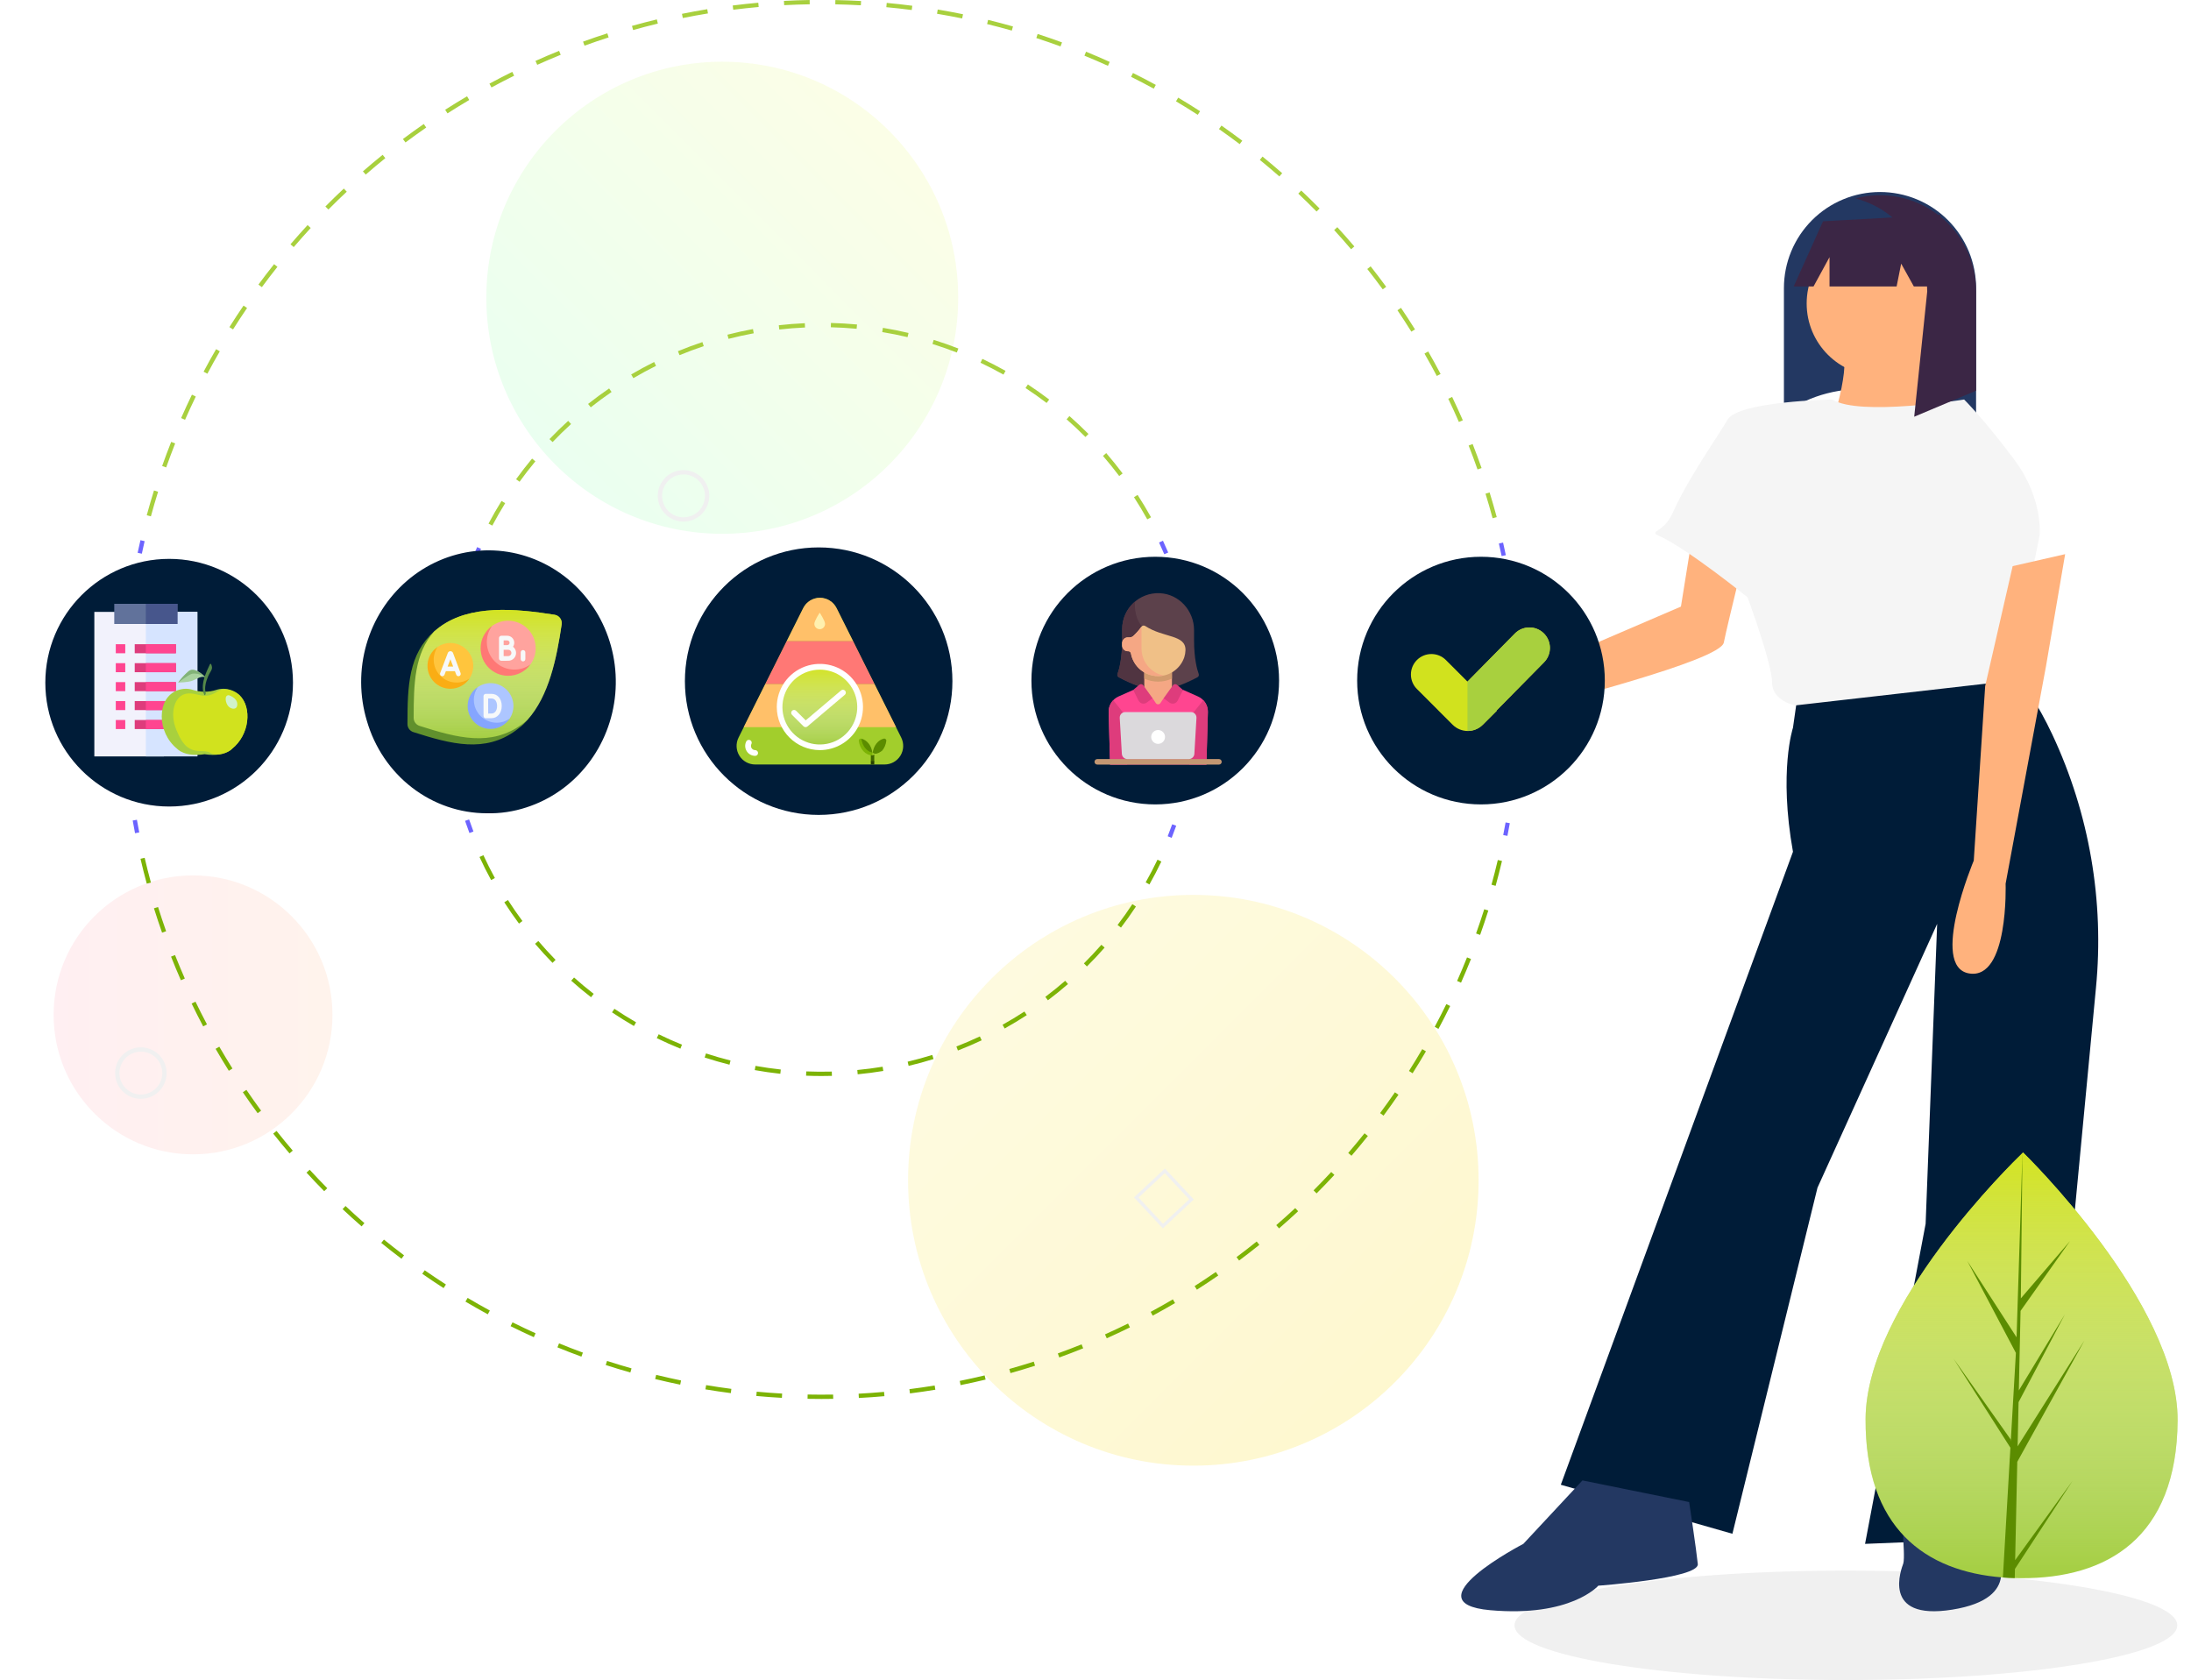 <?xml version="1.0" encoding="UTF-8"?> <svg xmlns="http://www.w3.org/2000/svg" width="639" height="490" viewBox="0 0 639 490" fill="none"> <g clip-path="url(#clip0)"> <g filter="url(#filter0_d)"> <circle cx="245.834" cy="207.5" r="213" fill="white"></circle> </g> <g filter="url(#filter1_d)"> <path d="M538.353 486C591.73 486 635 478.855 635 470.041C635 461.228 591.73 454.083 538.353 454.083C484.976 454.083 441.705 461.228 441.705 470.041C441.705 478.855 484.976 486 538.353 486Z" fill="#F0F0F0"></path> </g> <path d="M494.63 149.611L490.24 176.916L445.42 196.178C445.42 196.178 421.986 193.822 424.352 209.461C425.162 214.817 445.385 207.48 447.285 206.779C452.035 205.027 501.697 192.764 502.745 187.413C503.794 182.062 510.934 153.305 510.934 153.305L494.63 149.611Z" fill="#FFB27D"></path> <path d="M576.322 120.594C555.737 112.902 536.154 109.263 520.277 120.594V84.022C520.277 80.342 521.002 76.698 522.41 73.299C523.819 69.899 525.883 66.81 528.485 64.208C531.087 61.605 534.176 59.541 537.576 58.133C540.976 56.725 544.62 56 548.3 56H548.3C551.98 56 555.624 56.725 559.024 58.133C562.423 59.541 565.513 61.605 568.115 64.208C570.717 66.81 572.781 69.899 574.189 73.299C575.597 76.699 576.322 80.343 576.322 84.022L576.322 120.594Z" fill="#233862"></path> <path d="M524.597 200.484L522.915 212.259C522.915 212.259 518.709 224.875 522.915 248.424L455.209 433.038L505.252 447.336L530.064 346.408L564.968 269.451L561.604 356.922L543.941 450.28L596.087 448.177L611.282 288.096C613.74 262.797 609.351 237.302 598.577 214.28C594.361 205.328 589.829 198.272 585.716 197.248C573.378 194.176 524.597 200.484 524.597 200.484Z" fill="#001C38"></path> <path d="M461.518 431.778L444.276 450.281C444.276 450.281 411.054 467.523 434.604 469.625C458.153 471.728 466.143 462.476 466.143 462.476C466.143 462.476 495.581 460.374 495.16 456.168C494.74 451.963 492.637 438.086 492.637 438.086L461.518 431.778Z" fill="#233862"></path> <path d="M555.085 436.239V449.275C555.085 449.275 555.505 454.742 555.085 456.004C554.664 457.265 548.356 472.825 569.383 469.461C590.41 466.096 581.999 453.06 581.999 453.06L576.953 434.136L555.085 436.239Z" fill="#233862"></path> <path d="M548.042 109.65C559.713 109.65 569.174 100.189 569.174 88.519C569.174 76.848 559.713 67.387 548.042 67.387C536.371 67.387 526.91 76.848 526.91 88.519C526.91 100.189 536.371 109.65 548.042 109.65Z" fill="#FFB27D"></path> <path d="M562.655 100.189C562.655 100.189 559.711 127.944 562.655 132.99C565.598 138.037 532.797 127.944 532.797 127.944C532.797 127.944 539.946 109.02 537.423 101.45C534.9 93.881 562.655 100.189 562.655 100.189Z" fill="#FFB27D"></path> <path d="M594.833 156.225L586.204 198.592L523.545 205.742C523.545 205.742 516.816 204.48 516.816 199.013C516.816 193.546 509.667 174.202 509.667 174.202C509.667 174.202 492.158 160.01 483.748 156.225C480.699 154.855 485.26 155.421 487.825 149.601C488.595 147.851 489.515 146.005 490.521 144.134C491.341 142.599 492.224 141.043 493.128 139.508C494.225 137.636 495.357 135.794 496.454 134.041C499.776 128.738 502.808 124.28 503.78 122.476C506.724 117.009 534.399 116.521 534.399 116.521C542.313 121.501 572.833 116.521 572.833 116.521C572.833 116.521 578.833 122.476 587.457 134.041C596.081 145.605 594.833 156.225 594.833 156.225Z" fill="#F5F5F5"></path> <path d="M565.873 63.15V62.648L565.277 62.682C561.889 60.102 557.958 58.327 553.782 57.493C549.606 56.658 545.295 56.786 541.175 57.866C545.124 58.909 548.796 60.806 551.932 63.423L531.676 64.548L523.127 83.547H528.913L533.576 74.997V83.547H553.144L554.474 76.897L558.168 83.547H562.013C562.037 84.021 562.073 84.491 562.073 84.971L558.274 121.543L576.322 113.944V84.971C576.325 80.784 575.388 76.649 573.58 72.872C571.771 69.096 569.138 65.773 565.873 63.15Z" fill="#3B2645"></path> <path d="M602.294 161.626L596.694 194.397L584.933 257.744C584.933 257.744 585.885 285.865 574.267 283.907C562.648 281.948 575.643 251.002 575.643 251.002L578.971 200.115L586.987 165.118L602.294 161.626Z" fill="#FFB27D"></path> <path d="M635.097 414.285C634.908 448.571 614.468 460.428 589.338 460.289C588.755 460.286 588.174 460.276 587.596 460.26C586.431 460.228 585.279 460.169 584.139 460.081C561.468 458.349 543.915 445.667 544.091 413.781C544.274 380.783 586.659 339.374 589.837 336.312C589.84 336.312 589.84 336.312 589.843 336.309C589.964 336.193 590.025 336.134 590.025 336.134C590.025 336.134 635.287 380.002 635.097 414.285Z" fill="#A4CE41"></path> <path d="M635.097 414.285C634.908 448.571 614.468 460.428 589.338 460.289C588.755 460.286 588.174 460.276 587.596 460.26C586.431 460.228 585.279 460.169 584.139 460.081C561.468 458.349 543.915 445.667 544.091 413.781C544.274 380.783 586.659 339.374 589.837 336.312C589.84 336.312 589.84 336.312 589.843 336.309C589.964 336.193 590.025 336.134 590.025 336.134C590.025 336.134 635.287 380.002 635.097 414.285Z" fill="url(#paint0_linear)"></path> <path d="M587.711 455.035L604.482 431.864L587.655 457.589L587.596 460.26C586.431 460.228 585.279 460.169 584.139 460.081L586.122 425.791L586.11 425.526L586.141 425.476L586.329 422.235L569.746 396.261L586.393 419.808L586.431 420.495L587.929 394.588L573.758 367.763L588.13 390.034L589.838 336.312L589.844 336.133L589.843 336.309L589.374 378.68L603.719 361.961L589.292 382.329L588.787 405.532L602.223 383.337L588.715 408.943L588.434 421.845L607.926 390.954L588.334 426.345L587.711 455.035Z" fill="#5B8C00"></path> <path opacity="0.2" d="M210.645 155.684C248.648 155.684 279.455 124.862 279.455 86.842C279.455 48.822 248.648 18 210.645 18C172.642 18 141.834 48.822 141.834 86.842C141.834 124.862 172.642 155.684 210.645 155.684Z" fill="url(#paint1_linear)"></path> <path opacity="0.2" d="M56.3 336.671C78.756 336.671 96.96 318.458 96.96 295.991C96.96 273.525 78.756 255.312 56.3 255.312C33.843 255.312 15.639 273.525 15.639 295.991C15.639 318.458 33.843 336.671 56.3 336.671Z" fill="url(#paint2_linear)"></path> <path opacity="0.2" d="M348.032 427.472C393.981 427.472 431.23 390.206 431.23 344.236C431.23 298.266 393.981 261 348.032 261C302.083 261 264.834 298.266 264.834 344.236C264.834 390.206 302.083 427.472 348.032 427.472Z" fill="url(#paint3_linear)"></path> <path d="M41.368 161.488L40.145 161.227C40.407 159.998 40.68 158.772 40.964 157.551L42.183 157.834C41.9 159.049 41.629 160.266 41.368 161.488Z" fill="#6C63FF"></path> <path d="M435.313 151.147C434.672 148.763 433.975 146.354 433.245 143.99L434.439 143.62C435.175 145.999 435.876 148.423 436.521 150.822L435.313 151.147ZM44.008 150.6L42.801 150.272C43.456 147.865 44.166 145.435 44.911 143.049L46.105 143.423C45.364 145.794 44.659 148.208 44.008 150.6V150.6ZM430.917 136.926C430.097 134.588 429.227 132.241 428.328 129.95L429.492 129.493C430.397 131.798 431.273 134.16 432.097 136.512L430.917 136.926ZM48.467 136.33L47.287 135.912C48.12 133.557 49.008 131.188 49.926 128.87L51.09 129.331C50.177 131.635 49.294 133.99 48.467 136.33ZM425.481 123.073C424.497 120.81 423.454 118.533 422.384 116.303L423.512 115.761C424.589 118.005 425.638 120.296 426.629 122.573L425.481 123.073ZM53.969 122.436L52.824 121.932C53.828 119.648 54.888 117.352 55.976 115.108L57.102 115.654C56.021 117.884 54.967 120.166 53.969 122.436ZM419.037 109.651C417.884 107.46 416.676 105.264 415.448 103.125L416.533 102.502C417.768 104.654 418.984 106.863 420.144 109.068L419.037 109.651ZM60.483 108.994L59.377 108.407C60.548 106.203 61.775 103.992 63.024 101.837L64.106 102.465C62.865 104.607 61.646 106.804 60.483 108.994ZM411.62 96.734C410.312 94.638 408.945 92.536 407.56 90.487L408.596 89.785C409.99 91.847 411.365 93.962 412.681 96.071L411.62 96.734ZM67.966 96.075L66.908 95.408C68.235 93.299 69.62 91.186 71.025 89.126L72.059 89.832C70.662 91.879 69.285 93.98 67.966 96.075H67.966ZM403.271 84.392C401.819 82.405 400.302 80.408 398.762 78.457L399.745 77.681C401.293 79.644 402.819 81.653 404.281 83.653L403.271 84.392ZM76.377 83.745L75.37 83.002C76.851 80.994 78.387 78.988 79.936 77.042L80.915 77.821C79.375 79.756 77.849 81.749 76.377 83.745H76.377ZM394.038 72.69C392.436 70.805 390.777 68.924 389.106 67.099L390.028 66.254C391.71 68.09 393.379 69.983 394.991 71.879L394.038 72.69ZM85.666 72.068L84.716 71.253C86.335 69.364 88.014 67.477 89.704 65.645L90.623 66.494C88.943 68.315 87.275 70.19 85.666 72.068ZM383.971 61.691C382.232 59.925 380.439 58.17 378.642 56.474L379.501 55.563C381.309 57.27 383.113 59.036 384.862 60.813L383.971 61.691ZM95.781 61.106L94.893 60.224C96.65 58.454 98.461 56.695 100.275 54.997L101.13 55.911C99.326 57.599 97.527 59.347 95.781 61.106ZM373.124 51.454C371.263 49.821 369.346 48.201 367.427 46.639L368.216 45.668C370.147 47.24 372.076 48.87 373.949 50.513L373.124 51.454ZM106.665 50.915L105.844 49.971C107.724 48.335 109.658 46.714 111.593 45.152L112.378 46.126C110.456 47.679 108.534 49.29 106.665 50.915ZM361.555 42.035C359.583 40.545 357.552 39.07 355.519 37.649L356.235 36.623C358.281 38.053 360.325 39.537 362.309 41.036L361.555 42.035ZM118.262 41.55L117.512 40.548C119.507 39.054 121.554 37.58 123.595 36.165L124.308 37.194C122.279 38.6 120.245 40.066 118.262 41.55ZM349.324 33.487C347.244 32.144 345.109 30.82 342.98 29.555L343.619 28.479C345.761 29.753 347.909 31.084 350.002 32.435L349.324 33.487ZM130.508 33.063L129.834 32.009C131.93 30.667 134.078 29.347 136.219 28.085L136.855 29.164C134.726 30.418 132.591 31.73 130.508 33.063V33.063ZM336.493 25.859C334.323 24.674 332.096 23.512 329.874 22.404L330.432 21.284C332.668 22.399 334.909 23.568 337.092 24.76L336.493 25.859ZM143.339 25.501L142.743 24.399C144.93 23.217 147.169 22.059 149.397 20.957L149.951 22.08C147.737 23.174 145.512 24.325 143.339 25.501ZM323.129 19.195C320.877 18.174 318.57 17.179 316.271 16.239L316.744 15.08C319.057 16.026 321.38 17.027 323.646 18.055L323.129 19.195ZM156.685 18.906L156.172 17.765C158.436 16.748 160.753 15.759 163.058 14.824L163.528 15.984C161.237 16.913 158.935 17.896 156.685 18.906ZM309.305 13.538C306.974 12.684 304.597 11.863 302.242 11.097L302.628 9.907C304.998 10.677 307.389 11.503 309.735 12.363L309.305 13.538ZM170.473 13.317L170.047 12.141C172.383 11.293 174.765 10.478 177.126 9.719L177.509 10.911C175.162 11.665 172.795 12.475 170.473 13.317ZM295.091 8.92C292.709 8.243 290.283 7.602 287.883 7.015L288.179 5.799C290.595 6.39 293.036 7.035 295.433 7.716L295.091 8.92ZM184.649 8.76L184.31 7.555C186.704 6.883 189.146 6.245 191.569 5.66L191.862 6.877C189.455 7.458 187.028 8.092 184.649 8.76ZM280.609 5.378C278.186 4.88 275.72 4.421 273.28 4.012L273.486 2.777C275.941 3.188 278.423 3.651 280.86 4.152L280.609 5.378ZM199.141 5.261L198.892 4.034C201.335 3.539 203.817 3.084 206.271 2.681L206.474 3.916C204.035 4.316 201.568 4.769 199.141 5.261V5.261ZM265.905 2.917C263.447 2.598 260.954 2.321 258.495 2.094L258.61 0.847C261.084 1.076 263.592 1.355 266.066 1.675L265.905 2.917ZM213.852 2.842L213.694 1.6C216.16 1.288 218.669 1.016 221.152 0.794L221.264 2.04C218.796 2.262 216.302 2.531 213.852 2.842V2.842ZM251.06 1.542C248.594 1.404 246.088 1.31 243.61 1.262L243.634 0.011C246.127 0.059 248.649 0.154 251.129 0.292L251.06 1.542ZM228.701 1.51L228.635 0.26C231.119 0.129 233.641 0.041 236.132 0L236.153 1.252C233.677 1.292 231.17 1.379 228.701 1.51Z" fill="#A8D03E"></path> <path d="M437.95 162.182C437.693 160.959 437.426 159.74 437.148 158.526L438.368 158.246C438.648 159.468 438.917 160.695 439.174 161.925L437.95 162.182Z" fill="#6C63FF"></path> <path d="M439.638 243.791L438.41 243.549C438.651 242.326 438.882 241.1 439.102 239.87L440.333 240.089C440.113 241.328 439.881 242.562 439.638 243.791Z" fill="#6C63FF"></path> <path d="M239.587 408.016C238.227 408.016 236.87 408.002 235.517 407.976L235.542 406.724C238.015 406.773 240.505 406.776 242.981 406.736L243.001 407.988C241.865 408.006 240.727 408.015 239.587 408.016ZM250.481 407.73L250.415 406.48C252.89 406.35 255.386 406.172 257.834 405.954L257.945 407.2C255.482 407.42 252.97 407.599 250.481 407.73ZM228.039 407.694C225.556 407.555 223.045 407.37 220.577 407.142L220.692 405.895C223.146 406.122 225.641 406.307 228.109 406.445L228.039 407.694ZM265.386 406.399L265.229 405.157C267.691 404.846 270.168 404.486 272.589 404.089L272.791 405.325C270.355 405.724 267.863 406.085 265.386 406.399ZM213.139 406.316C210.667 405.995 208.176 405.626 205.736 405.218L205.943 403.983C208.368 404.388 210.843 404.756 213.3 405.074L213.139 406.316ZM280.153 403.98L279.906 402.752C282.334 402.262 284.777 401.721 287.168 401.146L287.46 402.363C285.055 402.942 282.596 403.486 280.153 403.98ZM198.379 403.848C195.938 403.347 193.481 402.795 191.077 402.208L191.374 400.992C193.763 401.575 196.205 402.124 198.631 402.622L198.379 403.848ZM294.703 400.477L294.366 399.272C296.739 398.607 299.136 397.887 301.49 397.133L301.872 398.324C299.503 399.084 297.091 399.808 294.703 400.477ZM183.84 400.299C181.449 399.621 179.033 398.887 176.66 398.117L177.046 396.927C179.404 397.691 181.805 398.421 184.182 399.095L183.84 400.299ZM308.936 395.916L308.511 394.739C310.823 393.902 313.154 393.01 315.441 392.086L315.909 393.246C313.609 394.176 311.262 395.074 308.936 395.916ZM169.568 395.672C167.229 394.817 164.876 393.906 162.573 392.965L163.045 391.806C165.334 392.741 167.674 393.647 169.997 394.496L169.568 395.672ZM322.78 390.322L322.27 389.179C324.521 388.171 326.782 387.109 328.99 386.021L329.542 387.144C327.321 388.238 325.046 389.307 322.78 390.322ZM155.684 390.003C153.417 388.977 151.139 387.896 148.912 386.789L149.469 385.668C151.682 386.768 153.947 387.844 156.2 388.862L155.684 390.003ZM336.185 383.719L335.591 382.617C337.766 381.445 339.944 380.219 342.064 378.973L342.698 380.052C340.564 381.306 338.373 382.54 336.185 383.719ZM142.263 383.326C140.077 382.137 137.886 380.891 135.748 379.623L136.386 378.546C138.511 379.807 140.689 381.045 142.861 382.227L142.263 383.326ZM349.075 376.147L348.402 375.092C350.474 373.771 352.556 372.388 354.593 370.981L355.304 372.011C353.255 373.426 351.159 374.818 349.075 376.147ZM129.375 375.684C127.286 374.339 125.192 372.936 123.152 371.514L123.867 370.487C125.895 371.9 127.976 373.294 130.052 374.631L129.375 375.684ZM361.379 367.649L360.632 366.645C362.606 365.173 364.583 363.641 366.508 362.091L367.293 363.067C365.355 364.626 363.365 366.167 361.379 367.649ZM117.087 367.119C115.105 365.628 113.12 364.076 111.187 362.507L111.975 361.535C113.897 363.095 115.869 364.637 117.839 366.12L117.087 367.119ZM373.035 358.27L372.217 357.324C374.081 355.708 375.942 354.036 377.748 352.352L378.6 353.267C376.784 354.962 374.912 356.645 373.035 358.27ZM105.46 357.681C103.587 356.044 101.721 354.352 99.915 352.652L100.772 351.74C102.567 353.429 104.422 355.111 106.284 356.739L105.46 357.681ZM383.982 348.064L383.096 347.18C384.844 345.426 386.579 343.621 388.251 341.817L389.169 342.667C387.486 344.484 385.741 346.299 383.982 348.064ZM94.557 347.424C92.814 345.66 91.077 343.837 89.394 342.005L90.315 341.158C91.987 342.979 93.714 344.79 95.447 346.544L94.557 347.424ZM394.157 337.083L393.209 336.267C394.823 334.391 396.422 332.464 397.961 330.538L398.939 331.32C397.39 333.258 395.781 335.197 394.157 337.083ZM84.433 336.402C82.822 334.514 81.223 332.57 79.68 330.623L80.66 329.846C82.194 331.781 83.783 333.713 85.384 335.589L84.433 336.402ZM403.509 325.385L402.503 324.639C403.98 322.646 405.434 320.607 406.826 318.578L407.857 319.285C406.458 321.327 404.995 323.379 403.509 325.385ZM75.142 324.675C73.672 322.674 72.22 320.618 70.825 318.567L71.86 317.862C73.246 319.902 74.689 321.944 76.15 323.934L75.142 324.675ZM411.981 313.029L410.924 312.359C412.245 310.275 413.546 308.134 414.793 305.995L415.874 306.626C414.619 308.778 413.309 310.932 411.981 313.029ZM66.735 312.305C65.417 310.204 64.119 308.049 62.879 305.9L63.962 305.274C65.195 307.41 66.485 309.551 67.795 311.64L66.735 312.305ZM419.529 300.081L418.426 299.491C419.595 297.302 420.736 295.07 421.817 292.857L422.941 293.405C421.854 295.633 420.706 297.879 419.529 300.081ZM59.26 299.358C58.099 297.165 56.963 294.922 55.885 292.69L57.011 292.145C58.083 294.363 59.211 296.593 60.365 298.773L59.26 299.358ZM426.105 286.608L424.962 286.101C425.962 283.843 426.936 281.53 427.855 279.23L429.017 279.695C428.092 282.01 427.112 284.336 426.105 286.608ZM52.757 285.903C51.76 283.63 50.793 281.31 49.883 279.008L51.046 278.547C51.951 280.836 52.912 283.141 53.903 285.4L52.757 285.903ZM431.672 272.677L430.494 272.255C431.328 269.921 432.128 267.543 432.873 265.186L434.066 265.564C433.317 267.934 432.511 270.328 431.672 272.677ZM47.266 272.013C46.438 269.671 45.643 267.28 44.902 264.909L46.096 264.536C46.832 266.892 47.623 269.268 48.445 271.597L47.266 272.013ZM436.194 258.365L434.988 258.031C435.643 255.659 436.264 253.233 436.833 250.823L438.051 251.111C437.477 253.537 436.853 255.977 436.194 258.365ZM42.803 257.722C42.152 255.329 41.536 252.889 40.973 250.472L42.191 250.188C42.751 252.59 43.363 255.015 44.01 257.394L42.803 257.722Z" fill="#7CB305"></path> <path d="M39.383 243.016C39.145 241.785 38.917 240.55 38.701 239.311L39.934 239.096C40.148 240.327 40.374 241.554 40.611 242.778L39.383 243.016Z" fill="#6C63FF"></path> <path d="M341.716 244.364L340.553 243.904C341.007 242.755 341.448 241.58 341.864 240.409L343.043 240.829C342.622 242.013 342.175 243.202 341.716 244.364Z" fill="#6C63FF"></path> <path d="M239.586 313.827C238.087 313.827 236.575 313.797 235.091 313.737L235.142 312.486C237.604 312.586 240.12 312.603 242.591 312.535L242.625 313.786C241.615 313.814 240.602 313.828 239.586 313.827ZM250.144 313.326L250.025 312.08C252.489 311.845 254.974 311.521 257.411 311.119L257.615 312.353C255.15 312.762 252.636 313.088 250.144 313.326ZM227.578 313.178C225.09 312.907 222.581 312.546 220.121 312.106L220.341 310.874C222.773 311.309 225.253 311.666 227.714 311.933L227.578 313.178ZM265.002 310.869L264.713 309.651C267.122 309.079 269.539 308.417 271.896 307.683L272.268 308.878C269.883 309.621 267.439 310.291 265.002 310.869ZM212.754 310.523C210.325 309.912 207.888 309.209 205.512 308.434L205.9 307.244C208.249 308.01 210.657 308.705 213.059 309.309L212.754 310.523ZM279.38 306.389L278.927 305.223C281.229 304.326 283.532 303.337 285.77 302.282L286.304 303.414C284.039 304.481 281.709 305.483 279.38 306.389ZM198.432 305.849C196.111 304.91 193.795 303.878 191.548 302.781L192.096 301.657C194.317 302.74 196.607 303.76 198.901 304.689L198.432 305.849ZM293.005 299.97L292.396 298.878C294.557 297.67 296.702 296.374 298.772 295.024L299.455 296.073C297.362 297.438 295.192 298.749 293.005 299.97ZM184.891 299.247C182.722 297.998 180.57 296.658 178.493 295.264L179.19 294.225C181.244 295.603 183.371 296.928 185.515 298.163L184.891 299.247ZM305.624 291.743L304.87 290.744C306.847 289.251 308.796 287.674 310.661 286.055L311.481 287.001C309.594 288.638 307.623 290.233 305.624 291.743ZM172.383 290.851C170.402 289.315 168.453 287.693 166.589 286.031L167.422 285.097C169.264 286.74 171.191 288.343 173.15 289.862L172.383 290.851ZM317.001 281.871L316.119 280.984C317.873 279.238 319.589 277.41 321.218 275.551L322.159 276.376C320.511 278.256 318.775 280.105 317.001 281.871ZM161.137 280.829C159.387 279.041 157.677 277.17 156.052 275.266L157.004 274.453C158.61 276.335 160.301 278.186 162.031 279.953L161.137 280.829ZM326.931 270.541L325.936 269.782C327.435 267.816 328.886 265.772 330.249 263.705L331.294 264.394C329.915 266.485 328.448 268.553 326.931 270.541ZM151.359 269.369C149.867 267.357 148.427 265.27 147.079 263.164L148.133 262.489C149.465 264.57 150.889 266.634 152.364 268.623L151.359 269.369ZM335.224 257.963L334.135 257.347C335.351 255.194 336.509 252.97 337.576 250.737L338.705 251.276C337.626 253.535 336.455 255.785 335.224 257.963ZM143.236 256.682C142.032 254.484 140.892 252.219 139.846 249.951L140.982 249.426C142.016 251.669 143.144 253.908 144.333 256.081L143.236 256.682Z" fill="#7CB305"></path> <path d="M136.911 242.959C136.469 241.792 136.038 240.596 135.633 239.405L136.817 239.002C137.218 240.179 137.643 241.361 138.081 242.515L136.911 242.959Z" fill="#6C63FF"></path> <path d="M138.844 163.518L137.684 163.051C138.152 161.884 138.646 160.714 139.152 159.572L140.296 160.078C139.796 161.208 139.308 162.365 138.844 163.518Z" fill="#6C63FF"></path> <path d="M143.582 153.298L142.477 152.713C143.658 150.477 144.935 148.253 146.271 146.103L147.333 146.764C146.013 148.889 144.751 151.087 143.582 153.298ZM334.6 151.475C333.391 149.288 332.088 147.115 330.727 145.014L331.776 144.333C333.153 146.458 334.472 148.657 335.695 150.868L334.6 151.475ZM151.527 140.506L150.513 139.773C151.993 137.721 153.565 135.695 155.183 133.751L156.144 134.553C154.544 136.474 152.991 138.477 151.527 140.506ZM326.413 138.837C324.913 136.838 323.321 134.865 321.685 132.972L322.631 132.153C324.287 134.068 325.896 136.063 327.414 138.085L326.413 138.837ZM161.161 128.932L160.256 128.067C162.005 126.239 163.84 124.449 165.71 122.745L166.552 123.671C164.703 125.355 162.889 127.125 161.161 128.932ZM316.564 127.449C314.801 125.674 312.953 123.939 311.073 122.291L311.897 121.35C313.799 123.017 315.668 124.772 317.451 126.566L316.564 127.449ZM172.293 118.795L171.517 117.813C173.502 116.242 175.565 114.721 177.65 113.293L178.357 114.326C176.296 115.738 174.256 117.241 172.293 118.795ZM305.24 117.524C303.251 116.01 301.183 114.546 299.092 113.172L299.779 112.126C301.894 113.516 303.986 114.997 305.998 116.528L305.24 117.524ZM184.715 110.289L184.081 109.21C186.262 107.929 188.516 106.709 190.78 105.582L191.337 106.703C189.099 107.817 186.871 109.023 184.715 110.289ZM292.658 109.257C290.475 108.03 288.224 106.866 285.967 105.798L286.502 104.666C288.785 105.747 291.062 106.925 293.27 108.165L292.658 109.257ZM198.193 103.587L197.716 102.43C200.053 101.464 202.455 100.569 204.854 99.769L205.249 100.957C202.878 101.747 200.504 102.632 198.193 103.587ZM279.052 102.813C276.721 101.903 274.331 101.064 271.946 100.32L272.319 99.125C274.731 99.877 277.149 100.726 279.507 101.647L279.052 102.813ZM212.471 98.827L212.16 97.615C214.608 96.985 217.111 96.433 219.599 95.975L219.825 97.206C217.366 97.659 214.891 98.204 212.471 98.827ZM264.684 98.329C262.252 97.753 259.767 97.255 257.3 96.85L257.503 95.615C259.999 96.025 262.511 96.528 264.972 97.111L264.684 98.329ZM227.275 96.102L227.134 94.858C229.639 94.575 232.194 94.376 234.728 94.265L234.783 95.515C232.277 95.625 229.751 95.822 227.275 96.102ZM249.831 95.889C247.348 95.656 244.818 95.506 242.314 95.445L242.344 94.194C244.878 94.256 247.436 94.407 249.948 94.642L249.831 95.889Z" fill="#A8D03E"></path> <path d="M339.553 161.639C339.068 160.495 338.558 159.348 338.037 158.227L339.171 157.699C339.698 158.832 340.214 159.994 340.705 161.15L339.553 161.639Z" fill="#6C63FF"></path> <path d="M49.333 235.229C69.278 235.229 85.447 219.06 85.447 199.114C85.447 179.169 69.278 163 49.333 163C29.388 163 13.219 179.169 13.219 199.114C13.219 219.06 29.388 235.229 49.333 235.229Z" fill="#001C38"></path> <g clip-path="url(#clip1)"> <g clip-path="url(#clip2)"> <path d="M27.512 178.465V220.614L57.562 220.606V178.465H27.512Z" fill="#F2F2FC"></path> <path d="M57.56 178.465H42.535V220.61L57.56 220.606V178.465Z" fill="#D6E4FF"></path> <path d="M39.293 187.89H51.304V190.526H39.293V187.89Z" fill="#DE3C7C"></path> <path d="M42.535 187.89H51.304V190.526H42.535V187.89Z" fill="#FF4590"></path> <path d="M39.293 193.416H51.304V196.053H39.293V193.416Z" fill="#DE3C7C"></path> <path d="M39.293 198.943H51.304V201.579H39.293V198.943Z" fill="#DE3C7C"></path> <path d="M39.293 204.469H51.304V207.106H39.293V204.469Z" fill="#DE3C7C"></path> <path d="M42.535 204.469H51.304V207.106H42.535V204.469Z" fill="#FF4590"></path> <path d="M39.293 209.996H51.004V212.632H39.293V209.996Z" fill="#DE3C7C"></path> <path d="M42.535 209.996H51.003V212.632H42.535V209.996Z" fill="#FF4590"></path> <path d="M33.324 175.614H51.749V181.985H33.324V175.614Z" fill="#61729B"></path> <path d="M42.535 175.614H51.748V181.985H42.535V175.614Z" fill="#47568C"></path> <path d="M33.768 187.89H36.531V190.526H33.768V187.89Z" fill="#FF4590"></path> <path d="M33.768 193.417H36.531V196.053H33.768V193.417Z" fill="#FF4590"></path> <path d="M33.768 198.943H36.531V201.579H33.768V198.943Z" fill="#FF4590"></path> <path d="M33.768 204.469H36.531V207.106H33.768V204.469Z" fill="#FF4590"></path> <path d="M33.768 209.996H36.531V212.632H33.768V209.996Z" fill="#FF4590"></path> <path d="M42.535 193.416H51.304V196.053H42.535V193.416Z" fill="#FF4590"></path> <path d="M42.535 198.943H51.304V201.579H42.535V198.943Z" fill="#FF4590"></path> <g clip-path="url(#clip3)"> <path d="M67.65 218.41C67.65 218.41 66.588 219.634 63.92 220.04C62.8 220.211 61.396 220.238 59.669 219.972C53.828 220.881 51.686 218.413 51.686 218.413C45.698 213.643 45.631 203.63 51.686 201.363C53.46 200.701 55.008 200.807 56.271 201.215C58.48 201.931 60.859 201.931 63.068 201.215C64.331 200.806 65.882 200.701 67.653 201.363C68.445 201.657 69.169 202.106 69.783 202.685L69.852 202.753C73.57 206.351 72.792 214.315 67.65 218.41Z" fill="#A8D03E"></path> <path d="M67.65 218.411C67.65 218.411 66.588 219.634 63.92 220.04C60.836 220.3 62.188 219.07 58.84 219.07C55.492 219.07 53.501 217.97 51.42 212.844C49.339 207.717 51.023 202.883 54.321 202.325C57.619 201.767 59.284 204.372 63.455 201.665C66.338 199.795 69.78 202.682 69.78 202.682L69.848 202.751C73.57 206.351 72.792 214.315 67.65 218.411Z" fill="#D1E21E"></path> <path d="M60.066 197.653C58.842 196.925 57.605 197.949 56.166 198.51C54.727 199.072 51.961 199.062 51.961 199.062C52.838 197.866 53.846 196.771 54.964 195.797C56.829 194.169 60.066 197.653 60.066 197.653Z" fill="#A8D29F"></path> <path d="M60.066 197.653C58.915 196.709 56.791 196.168 55.75 196.592C54.71 197.017 51.961 199.062 51.961 199.062C52.838 197.866 53.846 196.771 54.964 195.797C56.829 194.169 60.066 197.653 60.066 197.653Z" fill="#82B378"></path> <path d="M59.576 202.669C58.792 200.937 59.216 198.788 59.713 197.291C60.106 196.1 60.859 194.494 61.229 193.726C61.246 193.69 61.274 193.66 61.308 193.64C61.342 193.62 61.382 193.611 61.422 193.614C61.462 193.616 61.499 193.631 61.531 193.656C61.562 193.68 61.586 193.713 61.598 193.751L61.747 194.202C61.821 194.426 61.846 194.662 61.819 194.896C61.793 195.13 61.717 195.355 61.595 195.557C60.838 196.809 59.316 199.737 60.001 202.147C60.075 202.419 59.715 202.98 59.576 202.669Z" fill="#558949"></path> <path d="M66.737 202.761C66.737 202.761 69.145 203.486 69.207 205.306C69.269 207.127 67.524 206.958 66.635 206.03C65.745 205.102 65.314 202.698 66.737 202.761Z" fill="#D1F2C9"></path> </g> </g> </g> <path d="M238.759 237.676C260.304 237.676 277.769 220.211 277.769 198.666C277.769 177.122 260.304 159.657 238.759 159.657C217.215 159.657 199.75 177.122 199.75 198.666C199.75 220.211 217.215 237.676 238.759 237.676Z" fill="#001C38"></path> <g clip-path="url(#clip4)"> <path d="M262.845 215.126L261.32 212.075L255.034 199.505L248.757 186.934L243.972 177.363C243.053 175.524 241.175 174.363 239.119 174.363C237.064 174.363 235.185 175.524 234.267 177.363L229.482 186.934L223.205 199.505L216.919 212.075L215.394 215.126C214.554 216.807 214.645 218.803 215.633 220.401C216.622 221.999 218.367 222.971 220.246 222.97H257.992C259.871 222.971 261.617 221.999 262.605 220.401C263.594 218.803 263.685 216.807 262.845 215.126ZM239.119 217.942C233.804 217.946 229.149 214.378 227.771 209.244C226.393 204.111 228.636 198.692 233.239 196.033C237.841 193.375 243.656 194.14 247.414 197.899C251.172 201.658 251.936 207.473 249.277 212.075C247.185 215.708 243.311 217.945 239.119 217.942Z" fill="#A2CE2C"></path> <path d="M249.277 212.075C251.557 208.137 251.348 203.234 248.74 199.504H255.034L261.32 212.075H249.277Z" fill="#FFC069"></path> <path d="M227.387 206.209C227.383 208.269 227.926 210.294 228.963 212.075H216.92L223.205 199.504H229.499C228.122 201.468 227.384 203.81 227.387 206.209Z" fill="#FFC069"></path> <path d="M255.035 199.504H248.741C246.55 196.354 242.957 194.476 239.12 194.476C235.283 194.476 231.689 196.354 229.499 199.504H223.205L229.482 186.933H248.758L255.035 199.504Z" fill="#FF7875"></path> <path d="M220.245 220.456C219.237 220.456 218.301 219.934 217.772 219.077C217.234 218.222 217.186 217.147 217.645 216.247C217.779 215.98 218.046 215.804 218.345 215.786C218.644 215.768 218.929 215.911 219.094 216.161C219.259 216.411 219.278 216.73 219.144 216.997C218.954 217.379 218.974 217.832 219.198 218.195C219.422 218.558 219.818 218.779 220.245 218.78C220.708 218.78 221.083 219.155 221.083 219.618C221.083 220.081 220.708 220.456 220.245 220.456Z" fill="white"></path> <path d="M248.758 186.933H229.482L234.268 177.363C235.184 175.521 237.063 174.357 239.12 174.357C241.177 174.357 243.056 175.521 243.973 177.363L248.758 186.933Z" fill="#FFC069"></path> <path d="M240.685 181.943C240.685 182.807 239.984 183.508 239.12 183.508C238.256 183.508 237.555 182.807 237.555 181.943C237.555 181.078 239.12 178.683 239.12 178.683C239.12 178.683 240.685 181.079 240.685 181.943Z" fill="#FFC069"></path> <path d="M250.853 206.208C250.861 212.011 246.632 216.95 240.898 217.835C235.163 218.721 229.641 215.288 227.898 209.754C226.155 204.22 228.713 198.242 233.919 195.681C239.126 193.121 245.422 194.745 248.741 199.504C250.121 201.467 250.859 203.809 250.853 206.208Z" fill="#A4CE41"></path> <path d="M250.853 206.208C250.861 212.011 246.632 216.95 240.898 217.835C235.163 218.721 229.641 215.288 227.898 209.754C226.155 204.22 228.713 198.242 233.919 195.681C239.126 193.121 245.422 194.745 248.741 199.504C250.121 201.467 250.859 203.809 250.853 206.208Z" fill="url(#paint4_linear)"></path> <path d="M239.12 218.78C232.179 218.775 226.553 213.15 226.549 206.209C226.545 200.922 229.85 196.197 234.818 194.388C239.786 192.578 245.355 194.071 248.752 198.122C252.149 202.173 252.649 207.918 250.001 212.494C247.752 216.377 243.607 218.771 239.12 218.78ZM239.12 195.314C234.093 195.307 229.712 198.734 228.51 203.614C227.307 208.494 229.594 213.565 234.048 215.894C238.503 218.222 243.971 217.207 247.293 213.435C250.614 209.662 250.929 204.109 248.054 199.985C246.021 197.059 242.683 195.314 239.12 195.314Z" fill="white"></path> <path d="M234.93 212.075C234.708 212.075 234.495 211.987 234.338 211.829L230.985 208.477C230.668 208.148 230.672 207.626 230.995 207.302C231.319 206.979 231.841 206.975 232.17 207.292L234.978 210.099L245.286 201.383C245.513 201.181 245.832 201.119 246.119 201.219C246.406 201.32 246.616 201.568 246.668 201.867C246.719 202.167 246.605 202.471 246.369 202.662L235.474 211.881C235.322 212.008 235.129 212.077 234.93 212.075Z" fill="white"></path> <path d="M254.476 222.491C254.2 222.491 253.977 222.267 253.977 221.992V220.173C253.977 219.897 254.2 220.306 254.476 220.306C254.752 220.306 254.975 219.897 254.975 220.173V221.992C254.975 222.267 254.752 222.491 254.476 222.491Z" fill="#3F6600"></path> <path d="M254.521 219.567C254.745 219.614 254.975 219.84 255.209 219.84C255.951 219.84 256.646 219.395 257.244 218.97C257.898 218.222 258.35 217.213 258.489 216.076C258.539 215.662 258.154 215.329 257.748 215.427C256.076 215.828 254.774 217.486 254.521 219.567Z" fill="#5B8C00"></path> <path d="M254.43 219.548C254.172 217.473 252.869 215.824 251.199 215.427C251.199 217.487 252.205 219.548 254.43 219.548Z" fill="#5B8C00"></path> <path d="M251.199 215.426C251.196 215.426 251.194 215.425 251.191 215.425C250.788 215.33 250.415 215.674 250.466 216.085C250.761 218.476 252.442 220.306 254.476 220.306C254.476 220.048 254.46 219.795 254.43 219.548C252.76 219.15 251.457 217.501 251.199 215.426Z" fill="#7CB305"></path> <path d="M253.977 221.992H254.975V223.323H253.977V221.992Z" fill="#254000"></path> <path d="M240.63 181.943C240.63 182.807 239.929 183.508 239.065 183.508C238.201 183.508 237.5 182.807 237.5 181.943C237.5 181.079 239.065 178.683 239.065 178.683C239.065 178.683 240.63 181.079 240.63 181.943Z" fill="#FFF0AF"></path> </g> <path d="M431.927 234.614C451.872 234.614 468.041 218.445 468.041 198.5C468.041 178.555 451.872 162.386 431.927 162.386C411.981 162.386 395.812 178.555 395.812 198.5C395.812 218.445 411.981 234.614 431.927 234.614Z" fill="#001C38"></path> <path d="M450.31 193.172L436.438 207.247L436.507 207.317L432.451 211.373C430.027 213.796 426.091 213.805 423.657 211.374L419.597 207.317L419.6 207.314L413.241 200.953C412.073 199.786 411.49 198.257 411.49 196.727C411.49 195.199 412.073 193.669 413.241 192.501C415.574 190.168 419.358 190.168 421.692 192.501L427.984 198.794L441.798 184.781C444.126 182.418 447.934 182.405 450.279 184.75C452.602 187.072 452.616 190.833 450.31 193.172Z" fill="#D1E21E"></path> <path d="M450.31 193.172L436.438 207.247L436.507 207.317L432.451 211.373C431.22 212.604 429.599 213.211 427.984 213.193V198.794L441.798 184.781C444.126 182.418 447.934 182.405 450.28 184.75C452.602 187.072 452.616 190.833 450.31 193.172Z" fill="#A8D03E"></path> <path d="M336.927 234.614C356.872 234.614 373.041 218.445 373.041 198.5C373.041 178.555 356.872 162.386 336.927 162.386C316.981 162.386 300.812 178.555 300.812 198.5C300.812 218.445 316.981 234.614 336.927 234.614Z" fill="#001C38"></path> <g clip-path="url(#clip5)"> <path d="M348.243 186.71V183.78C348.243 178.135 343.905 173.277 338.266 173.012C332.246 172.728 327.276 177.526 327.276 183.484V186.71C327.276 192.137 326.374 195.31 325.919 196.565C325.783 196.939 325.946 197.353 326.297 197.54C327.904 198.395 332.283 200.582 336.147 201.226H339.372C343.236 200.582 347.615 198.395 349.222 197.54C349.573 197.353 349.736 196.939 349.6 196.565C349.145 195.31 348.243 192.137 348.243 186.71Z" fill="#5C414B"></path> <path d="M327.275 183.484V186.71C327.275 192.137 326.373 195.309 325.918 196.565C325.782 196.94 325.949 197.355 326.301 197.542C327.8 198.339 331.694 200.285 335.34 201.069V185.097L333.727 183.484C331.044 180.801 330.862 177.413 331.04 175.44C328.74 177.363 327.275 180.251 327.275 183.484Z" fill="#503441"></path> <path d="M341.791 195.581H333.727V206.065H341.791V195.581Z" fill="#F5A784"></path> <path d="M349.404 203.135L345.111 201.226L339.373 203.645L338.431 205.058C338.112 205.537 337.409 205.537 337.089 205.058L336.147 203.645L330.498 201.226L326.205 203.135C324.413 203.932 323.28 205.731 323.334 207.69L323.758 223H351.851L352.275 207.69C352.329 205.73 351.195 203.932 349.404 203.135Z" fill="#FF4590"></path> <path d="M328.728 209.29L324.677 204.226C323.804 205.142 323.298 206.376 323.334 207.69L323.758 223H328.728V209.29Z" fill="#DE3C7C"></path> <path d="M346.881 209.29L350.932 204.226C351.804 205.142 352.312 206.376 352.275 207.69L351.851 223H346.881V209.29Z" fill="#DE3C7C"></path> <path d="M333.727 197.923C334.96 198.49 336.327 198.806 337.759 198.806C339.191 198.806 340.557 198.49 341.791 197.923V195.581H333.727V197.923Z" fill="#D29B6E"></path> <path d="M345.398 191.672C345.606 191.02 345.723 190.338 345.741 189.654C345.86 185.012 339.359 186.099 334.019 182.585C333.647 182.34 333.151 182.419 332.897 182.784C332.053 183.998 331.098 184.958 330.535 185.476C330.236 185.751 329.848 185.903 329.441 185.903H328.861C328.86 185.903 328.86 185.903 328.86 185.903C328.771 185.905 328.681 185.914 328.589 185.932C327.804 186.084 327.275 186.835 327.275 187.634V188.218C327.275 188.989 327.769 189.717 328.521 189.892C328.69 189.932 328.854 189.943 329.012 189.93C329.413 189.898 329.763 190.19 329.835 190.586C330.521 194.343 333.804 197.193 337.759 197.193C341.121 197.193 343.99 195.132 345.199 192.207C345.257 192.065 345.386 191.707 345.398 191.672Z" fill="#F0C087"></path> <path d="M332.921 189.129V182.754C332.071 183.982 331.103 184.954 330.535 185.476C330.236 185.751 329.848 185.903 329.441 185.903H328.861C328.861 185.903 328.86 185.903 328.86 185.903C328.771 185.905 328.681 185.914 328.589 185.932C327.804 186.084 327.275 186.834 327.275 187.633V188.218C327.275 188.989 327.769 189.717 328.521 189.892C328.69 189.932 328.854 189.943 329.012 189.93C329.413 189.898 329.763 190.19 329.835 190.586C330.521 194.343 333.804 197.193 337.759 197.193C338.308 197.193 338.841 197.133 339.358 197.029C335.684 196.276 332.921 193.025 332.921 189.129Z" fill="#F5A784"></path> <path d="M355.501 223H320.017C319.572 223 319.211 222.639 319.211 222.194C319.211 221.748 319.572 221.387 320.017 221.387H355.501C355.947 221.387 356.308 221.748 356.308 222.194C356.308 222.639 355.947 223 355.501 223Z" fill="#C39772"></path> <path d="M332.057 204.336L330.502 201.226L332.255 199.729C332.613 199.422 333.158 199.488 333.433 199.871L336.147 203.645L334.467 204.905C333.662 205.509 332.507 205.236 332.057 204.336Z" fill="#DE3C7C"></path> <path d="M343.463 204.336L345.018 201.226L343.266 199.729C342.907 199.422 342.363 199.488 342.087 199.871L339.373 203.645L341.053 204.905C341.858 205.509 343.013 205.236 343.463 204.336Z" fill="#DE3C7C"></path> <path d="M346.722 221.387H328.796C327.942 221.387 327.236 220.721 327.186 219.869L326.569 209.385C326.515 208.458 327.251 207.677 328.179 207.677H347.339C348.267 207.677 349.004 208.458 348.949 209.385L348.332 219.869C348.282 220.721 347.576 221.387 346.722 221.387Z" fill="#DBD9DC"></path> <path d="M337.76 216.952C338.874 216.952 339.776 216.049 339.776 214.936C339.776 213.822 338.874 212.919 337.76 212.919C336.647 212.919 335.744 213.822 335.744 214.936C335.744 216.049 336.647 216.952 337.76 216.952Z" fill="white"></path> </g> <path d="M41.081 320.484C39.596 320.484 38.145 320.043 36.91 319.218C35.676 318.393 34.714 317.22 34.146 315.848C33.578 314.475 33.429 312.965 33.718 311.508C34.008 310.052 34.723 308.714 35.773 307.663C36.823 306.613 38.16 305.898 39.616 305.608C41.072 305.318 42.582 305.467 43.953 306.035C45.325 306.604 46.498 307.566 47.322 308.801C48.147 310.036 48.587 311.488 48.587 312.974C48.585 314.965 47.794 316.874 46.386 318.281C44.979 319.689 43.071 320.481 41.081 320.484ZM41.081 306.715C39.844 306.715 38.634 307.082 37.605 307.77C36.577 308.458 35.775 309.435 35.301 310.579C34.828 311.722 34.704 312.981 34.946 314.195C35.187 315.409 35.783 316.524 36.657 317.399C37.532 318.274 38.647 318.87 39.86 319.112C41.074 319.353 42.332 319.229 43.475 318.756C44.618 318.282 45.595 317.48 46.282 316.451C46.969 315.421 47.336 314.211 47.336 312.974C47.334 311.314 46.675 309.724 45.502 308.55C44.329 307.377 42.739 306.717 41.081 306.715Z" fill="#F0F0F0"></path> <path d="M199.346 152.134C197.862 152.134 196.41 151.694 195.176 150.868C193.942 150.043 192.979 148.87 192.411 147.498C191.843 146.126 191.694 144.616 191.984 143.159C192.274 141.702 192.989 140.364 194.038 139.314C195.088 138.263 196.426 137.548 197.882 137.258C199.338 136.969 200.847 137.117 202.219 137.686C203.591 138.254 204.763 139.217 205.588 140.452C206.413 141.687 206.853 143.139 206.853 144.624C206.851 146.615 206.059 148.524 204.652 149.932C203.245 151.34 201.337 152.132 199.346 152.134ZM199.346 138.366C198.109 138.366 196.9 138.733 195.871 139.42C194.842 140.108 194.041 141.086 193.567 142.229C193.094 143.373 192.97 144.631 193.211 145.845C193.453 147.059 194.048 148.174 194.923 149.049C195.798 149.925 196.913 150.521 198.126 150.762C199.34 151.004 200.597 150.88 201.74 150.406C202.883 149.932 203.86 149.13 204.548 148.101C205.235 147.072 205.602 145.862 205.602 144.624C205.6 142.965 204.94 141.374 203.768 140.201C202.595 139.027 201.005 138.368 199.346 138.366Z" fill="#F0F0F0"></path> <path d="M339.138 358.265L330.715 349.231L339.745 340.804L348.169 349.838L339.138 358.265ZM332.057 349.277L339.185 356.922L346.826 349.792L339.699 342.147L332.057 349.277Z" fill="#F0F0F0"></path> <path d="M106.991 210.216C109.235 218.001 113.85 224.831 120.15 229.692C126.45 234.553 134.1 237.186 141.964 237.201C145.878 237.295 149.78 236.715 153.511 235.487C160.52 233.231 166.725 228.879 171.341 222.982C175.957 217.085 178.777 209.907 179.445 202.356C180.113 194.804 178.598 187.217 175.092 180.554C171.587 173.891 166.247 168.45 159.749 164.921C153.251 161.391 145.886 159.929 138.584 160.722C131.282 161.514 124.372 164.524 118.726 169.371C113.079 174.219 108.951 180.686 106.863 187.956C104.774 195.226 104.819 202.972 106.991 210.216Z" fill="#001C38"></path> <path style="mix-blend-mode:multiply" d="M122.951 209.13C124.373 214.054 127.289 218.376 131.269 221.459C135.249 224.541 140.083 226.221 145.058 226.25C147.505 226.29 149.942 225.922 152.275 225.16C156.735 223.758 160.692 221.021 163.643 217.294C166.595 213.567 168.408 209.018 168.854 204.225C169.299 199.432 168.357 194.611 166.146 190.372C163.935 186.133 160.555 182.667 156.435 180.415C152.314 178.162 147.639 177.225 143.002 177.72C138.365 178.215 133.975 180.122 130.388 183.198C126.802 186.274 124.18 190.38 122.856 194.997C121.532 199.614 121.565 204.532 122.951 209.13Z" fill="url(#paint5_radial)"></path> <path d="M114.461 207.396C116.206 213.452 119.794 218.765 124.695 222.547C129.595 226.328 135.546 228.376 141.663 228.387C144.696 228.463 147.719 228.012 150.607 227.055C156.062 225.307 160.893 221.927 164.489 217.343C168.085 212.759 170.284 207.177 170.808 201.302C171.332 195.428 170.158 189.524 167.434 184.339C164.71 179.153 160.559 174.918 155.505 172.169C150.451 169.421 144.721 168.281 139.04 168.896C133.36 169.51 127.983 171.85 123.589 175.621C119.196 179.391 115.984 184.423 114.359 190.078C112.735 195.734 112.77 201.761 114.461 207.396Z" fill="#001C38"></path> <g clip-path="url(#clip6)"> <g clip-path="url(#clip7)"> <path d="M161.748 179.302C150.226 177.479 137.151 176.323 128.259 182.855C127.668 183.289 127.114 183.737 126.595 184.197C120.306 190.486 119.74 200.105 119.74 210.28C119.74 211.347 120.439 212.29 121.455 212.615C132.487 216.14 143.157 218.214 152.21 211.563C152.752 211.166 153.36 210.382 153.857 209.94C160.119 202.933 162.339 192.041 163.808 182.106C164.006 180.764 163.088 179.514 161.748 179.302Z" fill="#A4CE41"></path> <path d="M161.748 179.302C150.226 177.479 137.151 176.323 128.259 182.855C127.668 183.289 127.114 183.737 126.595 184.197C120.306 190.486 119.74 200.105 119.74 210.28C119.74 211.347 120.439 212.29 121.455 212.615C132.487 216.14 143.157 218.214 152.21 211.563C152.752 211.166 153.36 210.382 153.857 209.94C160.119 202.933 162.339 192.041 163.808 182.106C164.006 180.764 163.088 179.514 161.748 179.302Z" fill="url(#paint6_linear)"></path> <path d="M122.36 211.71C121.344 211.385 120.645 210.442 120.645 209.375C120.645 199.2 120.915 190.625 126.595 184.197C119.158 190.786 118.834 200.023 118.834 211.186C118.834 212.253 119.533 213.196 120.549 213.521C131.581 217.045 141.436 219.662 150.489 213.012C151.726 212.103 152.844 211.072 153.856 209.94C153.359 210.382 152.841 210.804 152.3 211.201C143.247 217.852 133.392 215.235 122.36 211.71Z" fill="#61902D"></path> <path d="M148.204 181.039C146.448 181.039 144.824 181.602 143.503 182.558C142.547 183.879 141.078 186.408 141.078 188.164C141.078 192.599 144.674 196.195 149.109 196.195C150.865 196.195 153.394 194.726 154.715 193.77C155.671 192.449 156.234 190.825 156.234 189.069C156.235 184.634 152.639 181.039 148.204 181.039Z" fill="#FFA39E"></path> <path d="M141.983 187.259C141.983 185.503 142.546 183.88 143.502 182.558C141.485 184.017 140.172 186.39 140.172 189.07C140.172 193.505 143.767 197.101 148.203 197.101C150.883 197.101 153.255 195.788 154.714 193.77C153.393 194.726 151.769 195.29 150.014 195.29C145.578 195.29 141.983 191.694 141.983 187.259Z" fill="#FF7875"></path> <path d="M131.354 187.53C129.973 187.53 128.69 187.95 127.625 188.668C126.907 189.732 125.582 191.921 125.582 193.302C125.582 196.989 128.571 199.979 132.259 199.979C133.64 199.979 135.828 198.654 136.893 197.936C137.611 196.871 138.03 195.588 138.03 194.207C138.03 190.52 135.041 187.53 131.354 187.53Z" fill="#FFC53D"></path> <path d="M126.487 192.396C126.487 191.015 126.906 189.733 127.624 188.668C125.846 189.867 124.676 191.901 124.676 194.207C124.676 197.895 127.665 200.884 131.353 200.884C133.659 200.884 135.693 199.714 136.892 197.936C135.827 198.654 134.544 199.073 133.164 199.073C129.476 199.073 126.487 196.084 126.487 192.396Z" fill="#FAAD14"></path> <path d="M143.066 199.243C141.685 199.243 140.403 199.663 139.338 200.381C138.62 201.446 137.295 203.634 137.295 205.015C137.295 208.702 140.284 211.692 143.972 211.692C145.353 211.692 147.541 210.367 148.606 209.649C149.324 208.584 149.743 207.301 149.743 205.92C149.743 202.233 146.754 199.243 143.066 199.243Z" fill="#ADC6FF"></path> <path d="M138.2 204.109C138.2 202.729 138.619 201.446 139.337 200.381C137.558 201.58 136.389 203.614 136.389 205.92C136.389 209.608 139.378 212.597 143.066 212.597C145.372 212.597 147.405 211.427 148.605 209.649C147.54 210.367 146.257 210.786 144.876 210.786C141.189 210.786 138.2 207.797 138.2 204.109Z" fill="#85A5FF"></path> <path d="M134.333 196.304L132.123 190.447C132.12 190.44 132.118 190.434 132.115 190.428C131.989 190.122 131.694 189.924 131.363 189.924C131.363 189.924 131.362 189.924 131.362 189.924C131.031 189.924 130.735 190.122 130.61 190.429C130.608 190.435 130.605 190.44 130.603 190.445L128.373 196.302C128.239 196.652 128.415 197.045 128.766 197.178C129.116 197.312 129.509 197.136 129.642 196.785L130.031 195.764H132.678L133.062 196.783C133.165 197.055 133.423 197.223 133.698 197.223C133.778 197.223 133.859 197.209 133.938 197.179C134.288 197.047 134.466 196.655 134.333 196.304ZM130.548 194.406L131.36 192.274L132.165 194.406H130.548Z" fill="#F7F9FA"></path> <path d="M141.703 209.482C141.523 209.482 141.351 209.411 141.224 209.285C141.096 209.158 141.024 208.986 141.023 208.805C141.023 208.805 141.016 206.716 141.016 205.914C141.016 205.257 141.012 203.039 141.012 203.039C141.011 202.859 141.083 202.686 141.21 202.558C141.338 202.431 141.51 202.359 141.691 202.359H143.324C145.122 202.359 146.331 203.79 146.331 205.92C146.331 207.947 145.091 209.439 143.383 209.469C142.918 209.477 141.754 209.482 141.705 209.482C141.704 209.482 141.703 209.482 141.703 209.482ZM142.371 203.717C142.372 204.426 142.374 205.492 142.374 205.914C142.374 206.42 142.377 207.439 142.379 208.12C142.732 208.118 143.135 208.115 143.36 208.111C144.162 208.097 144.972 207.414 144.972 205.92C144.972 204.855 144.539 203.717 143.324 203.717H142.371V203.717Z" fill="#F7F9FA"></path> <path d="M146.208 192.719C146.029 192.719 145.857 192.648 145.729 192.521C145.601 192.394 145.529 192.221 145.529 192.04V186.099C145.529 185.724 145.833 185.42 146.208 185.42H147.934C149.062 185.42 149.98 186.338 149.98 187.466C149.98 187.896 149.847 188.296 149.619 188.625C150.163 189.042 150.514 189.698 150.514 190.434C150.514 191.69 149.492 192.712 148.236 192.712C147.798 192.712 146.211 192.719 146.211 192.719C146.21 192.719 146.209 192.719 146.208 192.719ZM146.887 189.517V191.358C147.376 191.356 147.988 191.354 148.235 191.354C148.743 191.354 149.155 190.941 149.155 190.434C149.155 189.927 148.743 189.514 148.235 189.514C148.046 189.514 147.366 189.516 146.887 189.517ZM146.887 186.778V188.158C147.254 188.156 147.722 188.154 147.934 188.154C148.313 188.154 148.622 187.845 148.622 187.466C148.622 187.087 148.313 186.778 147.934 186.778H146.887V186.778Z" fill="#F7F9FA"></path> <path d="M152.54 192.9C152.165 192.9 151.861 192.596 151.861 192.221V190.276C151.861 189.901 152.165 189.597 152.54 189.597C152.916 189.597 153.22 189.901 153.22 190.276V192.221C153.22 192.596 152.916 192.9 152.54 192.9Z" fill="#F7F9FA"></path> </g> </g> </g> <defs> <filter id="filter0_d" x="4.834" y="-25.5" width="482" height="482" filterUnits="userSpaceOnUse" color-interpolation-filters="sRGB"> <feFlood flood-opacity="0" result="BackgroundImageFix"></feFlood> <feColorMatrix in="SourceAlpha" type="matrix" values="0 0 0 0 0 0 0 0 0 0 0 0 0 0 0 0 0 0 127 0" result="hardAlpha"></feColorMatrix> <feMorphology radius="4" operator="erode" in="SourceAlpha" result="effect1_dropShadow"></feMorphology> <feOffset dy="8"></feOffset> <feGaussianBlur stdDeviation="16"></feGaussianBlur> <feColorMatrix type="matrix" values="0 0 0 0 0 0 0 0 0 0 0 0 0 0 0 0 0 0 0.16 0"></feColorMatrix> <feBlend mode="normal" in2="BackgroundImageFix" result="effect1_dropShadow"></feBlend> <feBlend mode="normal" in="SourceGraphic" in2="effect1_dropShadow" result="shape"></feBlend> </filter> <filter id="filter1_d" x="437.705" y="454.083" width="201.295" height="39.918" filterUnits="userSpaceOnUse" color-interpolation-filters="sRGB"> <feFlood flood-opacity="0" result="BackgroundImageFix"></feFlood> <feColorMatrix in="SourceAlpha" type="matrix" values="0 0 0 0 0 0 0 0 0 0 0 0 0 0 0 0 0 0 127 0" result="hardAlpha"></feColorMatrix> <feOffset dy="4"></feOffset> <feGaussianBlur stdDeviation="2"></feGaussianBlur> <feColorMatrix type="matrix" values="0 0 0 0 0 0 0 0 0 0 0 0 0 0 0 0 0 0 0.1 0"></feColorMatrix> <feBlend mode="normal" in2="BackgroundImageFix" result="effect1_dropShadow"></feBlend> <feBlend mode="normal" in="SourceGraphic" in2="effect1_dropShadow" result="shape"></feBlend> </filter> <linearGradient id="paint0_linear" x1="590.276" y1="336.134" x2="590.276" y2="460.29" gradientUnits="userSpaceOnUse"> <stop stop-color="#D3E321"></stop> <stop offset="1" stop-color="white" stop-opacity="0"></stop> </linearGradient> <linearGradient id="paint1_linear" x1="141.834" y1="155.684" x2="279.518" y2="18.063" gradientUnits="userSpaceOnUse"> <stop stop-color="#85FFBD"></stop> <stop offset="1" stop-color="#FFFB7D"></stop> </linearGradient> <linearGradient id="paint2_linear" x1="15.639" y1="295.991" x2="96.96" y2="295.991" gradientUnits="userSpaceOnUse"> <stop stop-color="#FFAFBD"></stop> <stop offset="1" stop-color="#FFC3A0"></stop> </linearGradient> <linearGradient id="paint3_linear" x1="264.834" y1="261" x2="431.306" y2="427.396" gradientUnits="userSpaceOnUse"> <stop stop-color="#FDEB71"></stop> <stop offset="1" stop-color="#F8D800"></stop> </linearGradient> <linearGradient id="paint4_linear" x1="239.279" y1="194.474" x2="239.279" y2="217.974" gradientUnits="userSpaceOnUse"> <stop stop-color="#D3E321"></stop> <stop offset="1" stop-color="white" stop-opacity="0"></stop> </linearGradient> <radialGradient id="paint5_radial" cx="0" cy="0" r="1" gradientUnits="userSpaceOnUse" gradientTransform="translate(145.374 201.927) rotate(0.795) scale(23.552 24.326)"> <stop offset="0.79" stop-color="#C4BFBF"></stop> <stop offset="1" stop-color="white" stop-opacity="0"></stop> </radialGradient> <linearGradient id="paint6_linear" x1="142.118" y1="177.878" x2="142.118" y2="215.914" gradientUnits="userSpaceOnUse"> <stop stop-color="#D3E321"></stop> <stop offset="1" stop-color="white" stop-opacity="0"></stop> </linearGradient> <clipPath id="clip0"> <rect width="639" height="490" fill="white"></rect> </clipPath> <clipPath id="clip1"> <rect width="45" height="45" fill="white" transform="translate(27.166 176.114)"></rect> </clipPath> <clipPath id="clip2"> <rect width="45" height="45" fill="white" transform="translate(27.5 175.614)"></rect> </clipPath> <clipPath id="clip3"> <rect width="25" height="26.557" fill="white" transform="translate(47.166 193.614)"></rect> </clipPath> <clipPath id="clip4"> <rect width="48.608" height="48.608" fill="white" transform="translate(214.816 174.363)"></rect> </clipPath> <clipPath id="clip5"> <rect width="50" height="50" fill="white" transform="translate(312.76 173)"></rect> </clipPath> <clipPath id="clip6"> <rect width="45" height="45" fill="white" transform="translate(118.834 175)"></rect> </clipPath> <clipPath id="clip7"> <rect width="45" height="45" fill="white" transform="translate(118.834 175)"></rect> </clipPath> </defs> </svg> 